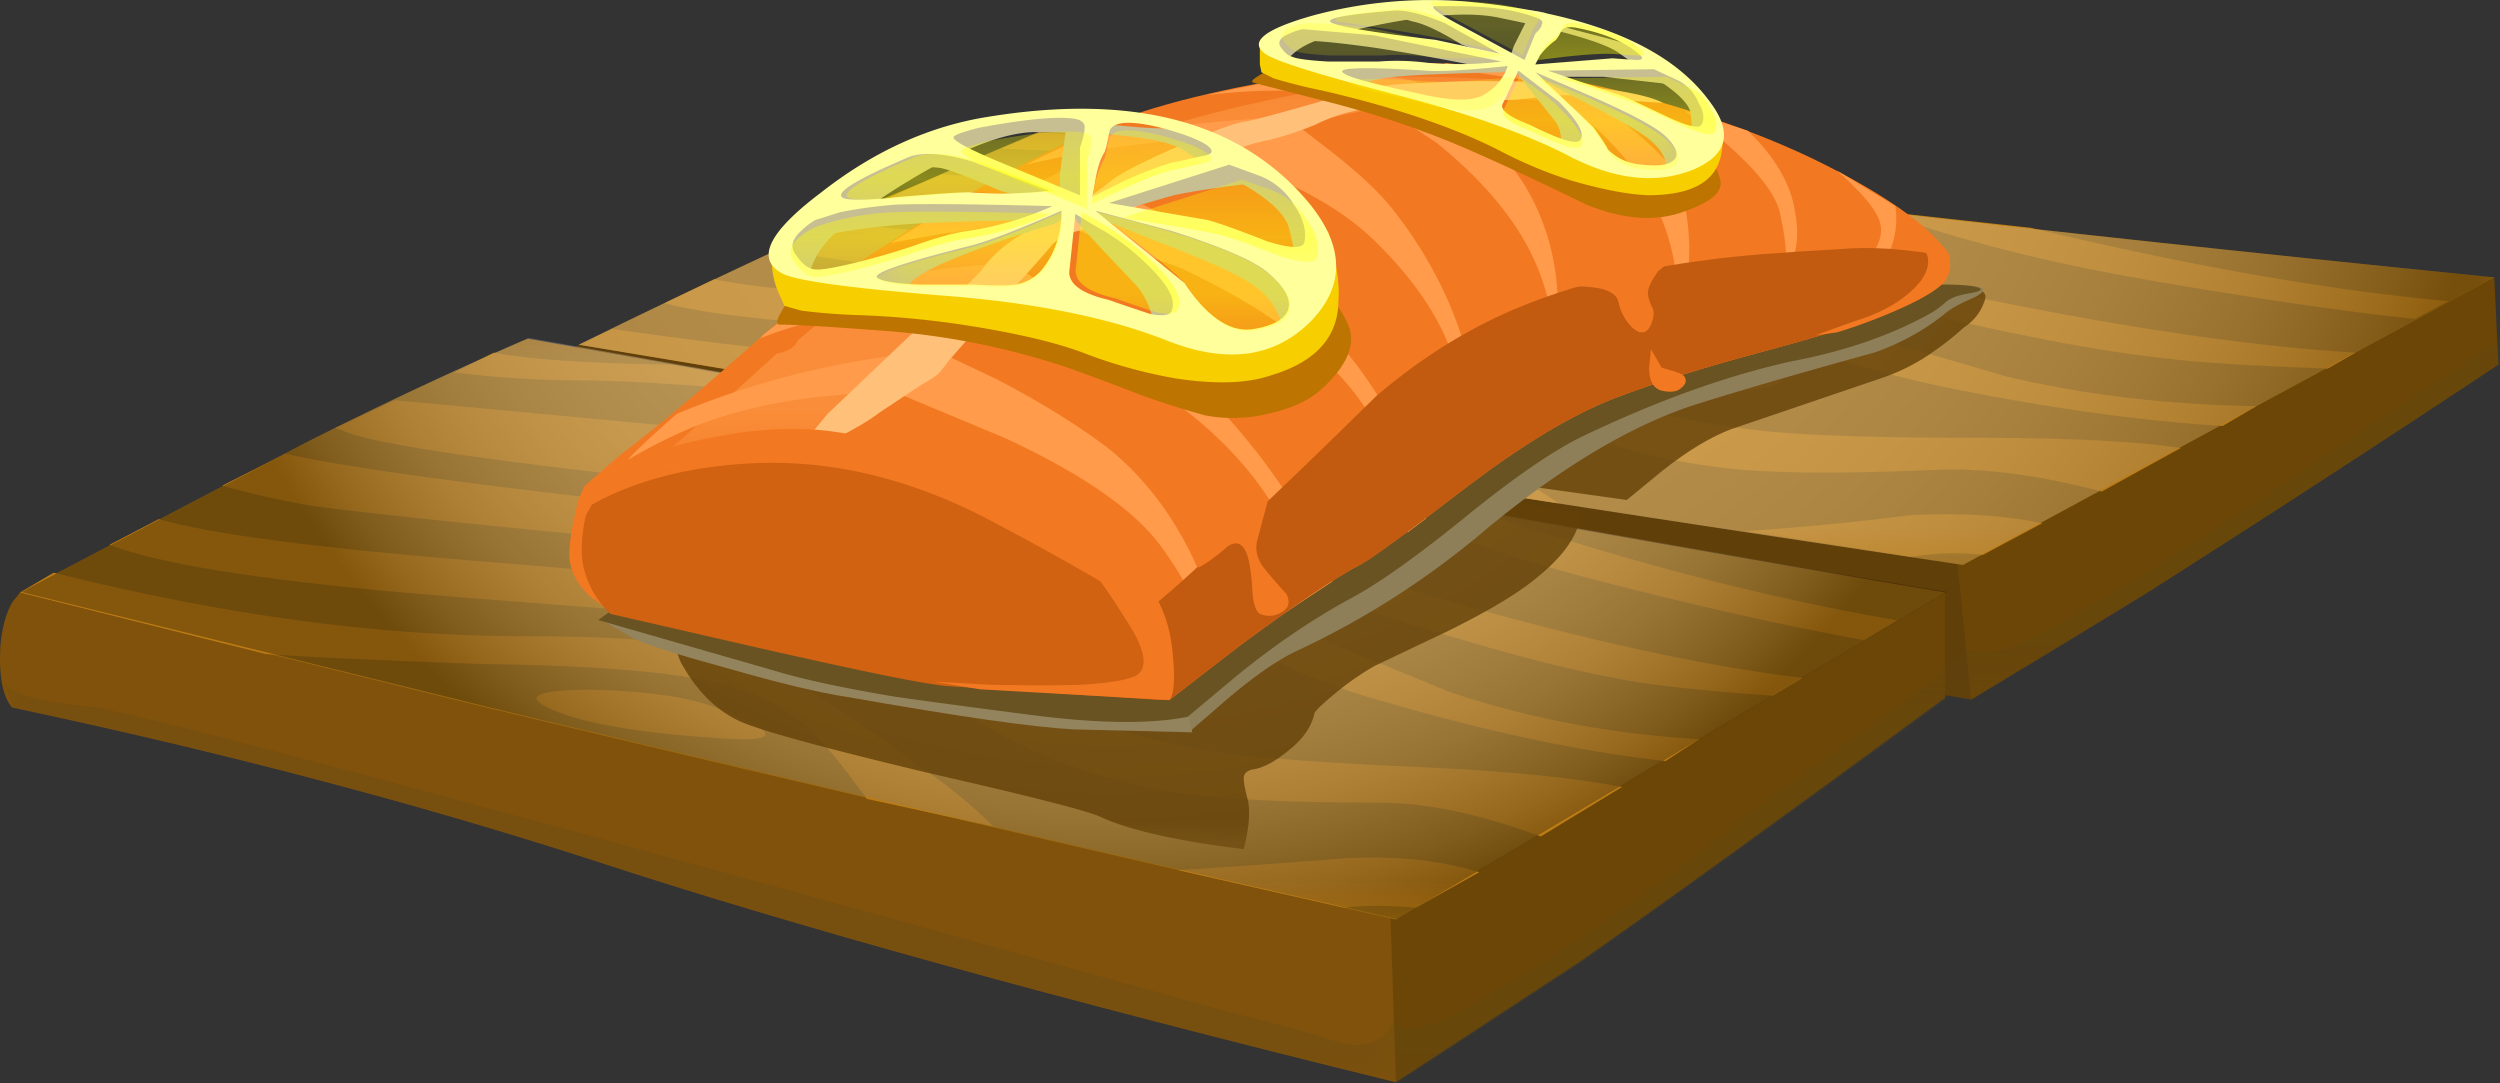 <svg xmlns="http://www.w3.org/2000/svg" viewBox="0 0 53.59 23.216"><rect x="0" y="0" width="53.59" height="23.216" fill="#333333" stroke="none"/><defs><clipPath id="aj"><path d="M26 16h3v2h-3v-2z"/></clipPath><clipPath id="a"><path d="M32 6.573h11v7H32v-7z"/></clipPath><clipPath id="z"><path d="M32 6.573h11v7H32v-7z"/></clipPath><clipPath id="A"><path d="M32 7h11v7H32V7z"/></clipPath><clipPath id="b"><path d="M9 6.573h25v5H9v-5z"/></clipPath><clipPath id="aS"><path d="M14 14.573h5v2h-5v-2z"/></clipPath><clipPath id="C"><path d="M9 6.573h25v5H9v-5z"/></clipPath><clipPath id="D"><path d="M9 7h25v5H9V7z"/></clipPath><clipPath id="c"><path d="M9 8.573h34v8H9v-8z"/></clipPath><clipPath id="x"><path d="M14 14.573h5v2h-5v-2z"/></clipPath><clipPath id="F"><path d="M9 8.573h34v8H9v-8z"/></clipPath><clipPath id="G"><path d="M9 9h34v8H9V9z"/></clipPath><clipPath id="aQ"><path d="M16 15h3v2h-3v-2z"/></clipPath><clipPath id="d"><path d="M22-.427h12v8H22v-8z"/></clipPath><clipPath id="aP"><path d="M16 14.573h3v2h-3v-2z"/></clipPath><clipPath id="J"><path d="M22-.427h12v8H22v-8z"/></clipPath><clipPath id="K"><path d="M22 0h12v8H22V0z"/></clipPath><clipPath id="e"><path d="M0-.427h24v8H0v-8z"/></clipPath><clipPath id="w"><path d="M16 14.573h3v2h-3v-2z"/></clipPath><clipPath id="M"><path d="M0-.427h24v8H0v-8z"/></clipPath><clipPath id="N"><path d="M0 0h24v8H0V0z"/></clipPath><clipPath id="f"><path d="M0 2.573h34v11H0v-11z"/></clipPath><clipPath id="aN"><path d="M18 15h3v2h-3v-2z"/></clipPath><clipPath id="P"><path d="M0 2.573h34v11H0v-11z"/></clipPath><clipPath id="Q"><path d="M0 3h34v11H0V3z"/></clipPath><clipPath id="aM"><path d="M18 14.573h3v2h-3v-2z"/></clipPath><clipPath id="g"><path d="M11 3.573h24v11H11v-11z"/></clipPath><clipPath id="v"><path d="M18 14.573h3v2h-3v-2z"/></clipPath><clipPath id="T"><path d="M11 3.573h24v11H11v-11z"/></clipPath><clipPath id="U"><path d="M11 4h24v11H11V4z"/></clipPath><clipPath id="h"><path d="M11 10.573h18v7H11v-7z"/></clipPath><clipPath id="aK"><path d="M19 14h4v2h-4v-2z"/></clipPath><clipPath id="W"><path d="M11 10.573h18v7H11v-7z"/></clipPath><clipPath id="X"><path d="M11 11h18v7H11v-7z"/></clipPath><clipPath id="i"><path d="M21 17.573h5v1h-5v-1z"/></clipPath><clipPath id="aJ"><path d="M19 13.573h4v2h-4v-2z"/></clipPath><clipPath id="Z"><path d="M21 17.573h5v1h-5v-1z"/></clipPath><clipPath id="aa"><path d="M21 18h5v1h-5v-1z"/></clipPath><clipPath id="j"><path d="M23 16.573h3v1h-3v-1z"/></clipPath><clipPath id="u"><path d="M19 13.573h4v2h-4v-2z"/></clipPath><clipPath id="ac"><path d="M23 16.573h3v1h-3v-1z"/></clipPath><clipPath id="ad"><path d="M23 17h3v1h-3v-1z"/></clipPath><clipPath id="k"><path d="M25 15.573h3v2h-3v-2z"/></clipPath><clipPath id="aH"><path d="M18 13h5v3h-5v-3z"/></clipPath><clipPath id="af"><path d="M25 15.573h3v2h-3v-2z"/></clipPath><clipPath id="ag"><path d="M25 16h3v2h-3v-2z"/></clipPath><clipPath id="l"><path d="M26 15.573h3v2h-3v-2z"/></clipPath><clipPath id="aG"><path d="M18 12.573h5v3h-5v-3z"/></clipPath><clipPath id="ai"><path d="M26 15.573h3v2h-3v-2z"/></clipPath><clipPath id="t"><path d="M18 12.573h5v3h-5v-3z"/></clipPath><clipPath id="m"><path d="M26 15.573h4v2h-4v-2z"/></clipPath><clipPath id="aE"><path d="M18 13h3v3h-3v-3z"/></clipPath><clipPath id="al"><path d="M26 15.573h4v2h-4v-2z"/></clipPath><clipPath id="am"><path d="M26 16h4v2h-4v-2z"/></clipPath><clipPath id="n"><path d="M26 16.573h3v2h-3v-2z"/></clipPath><clipPath id="aD"><path d="M18 12.573h3v3h-3v-3z"/></clipPath><clipPath id="ao"><path d="M26 16.573h3v2h-3v-2z"/></clipPath><clipPath id="ap"><path d="M26 17h3v2h-3v-2z"/></clipPath><clipPath id="o"><path d="M24 17.573h3v1h-3v-1z"/></clipPath><clipPath id="s"><path d="M18 12.573h3v3h-3v-3z"/></clipPath><clipPath id="ar"><path d="M24 17.573h3v1h-3v-1z"/></clipPath><clipPath id="as"><path d="M24 18h3v1h-3v-1z"/></clipPath><clipPath id="p"><path d="M22 17.573h4v1h-4v-1z"/></clipPath><clipPath id="aB"><path d="M15 14h4v2h-4v-2z"/></clipPath><clipPath id="au"><path d="M22 17.573h4v1h-4v-1z"/></clipPath><clipPath id="av"><path d="M22 18h4v1h-4v-1z"/></clipPath><clipPath id="q"><path d="M13 13.573h6v2h-6v-2z"/></clipPath><clipPath id="aA"><path d="M15 13.573h4v2h-4v-2z"/></clipPath><clipPath id="ax"><path d="M13 13.573h6v2h-6v-2z"/></clipPath><clipPath id="ay"><path d="M13 14h6v2h-6v-2z"/></clipPath><clipPath id="r"><path d="M15 13.573h4v2h-4v-2z"/></clipPath><clipPath id="aT"><path d="M14 15h5v2h-5v-2z"/></clipPath><mask id="az"><g clip-path="url(#r)"><path d="M15 13.573h4v2h-4v-2z" fill-opacity=".422"/></g></mask><mask id="at"><g clip-path="url(#p)"><path d="M22 17.573h4v1h-4v-1z" fill-opacity=".422"/></g></mask><mask id="aq"><g clip-path="url(#o)"><path d="M24 17.573h3v1h-3v-1z" fill-opacity=".422"/></g></mask><mask id="aC"><g clip-path="url(#s)"><path d="M18 12.573h3v3h-3v-3z" fill-opacity=".422"/></g></mask><mask id="an"><g clip-path="url(#n)"><path d="M26 16.573h3v2h-3v-2z" fill-opacity=".422"/></g></mask><mask id="ak"><g clip-path="url(#m)"><path d="M26 15.573h4v2h-4v-2z" fill-opacity=".422"/></g></mask><mask id="y"><g clip-path="url(#a)"><path d="M32 6.573h11v7H32v-7z" fill-opacity=".262"/></g></mask><mask id="aF"><g clip-path="url(#t)"><path d="M18 12.573h5v3h-5v-3z" fill-opacity=".422"/></g></mask><mask id="ah"><g clip-path="url(#l)"><path d="M26 15.573h3v2h-3v-2z" fill-opacity=".422"/></g></mask><mask id="ae"><g clip-path="url(#k)"><path d="M25 15.573h3v2h-3v-2z" fill-opacity=".422"/></g></mask><mask id="ab"><g clip-path="url(#j)"><path d="M23 16.573h3v1h-3v-1z" fill-opacity=".422"/></g></mask><mask id="aI"><g clip-path="url(#u)"><path d="M19 13.573h4v2h-4v-2z" fill-opacity=".422"/></g></mask><mask id="aw"><g clip-path="url(#q)"><path d="M13 13.573h6v2h-6v-2z" fill-opacity=".422"/></g></mask><mask id="V"><g clip-path="url(#h)"><path d="M11 10.573h18v7H11v-7z" fill-opacity=".621"/></g></mask><mask id="S"><g clip-path="url(#g)"><path d="M11 3.573h24v11H11v-11z" fill-opacity=".801"/></g></mask><mask id="aL"><g clip-path="url(#v)"><path d="M18 14.573h3v2h-3v-2z" fill-opacity=".422"/></g></mask><mask id="B"><g clip-path="url(#b)"><path d="M9 6.573h25v5H9v-5z" fill-opacity=".262"/></g></mask><mask id="O"><g clip-path="url(#f)"><path d="M0 2.573h34v11H0v-11z" fill-opacity=".301"/></g></mask><mask id="L"><g clip-path="url(#e)"><path d="M0-.427h24v8H0v-8z" fill-opacity=".262"/></g></mask><mask id="aO"><g clip-path="url(#w)"><path d="M16 14.573h3v2h-3v-2z" fill-opacity=".422"/></g></mask><mask id="I"><g clip-path="url(#d)"><path d="M22-.427h12v8H22v-8z" fill-opacity=".262"/></g></mask><mask id="aR"><g clip-path="url(#x)"><path d="M14 14.573h5v2h-5v-2z" fill-opacity=".422"/></g></mask><mask id="E"><g clip-path="url(#c)"><path d="M9 8.573h34v8H9v-8z" fill-opacity=".25"/></g></mask><mask id="Y"><g clip-path="url(#i)"><path d="M21 17.573h5v1h-5v-1z" fill-opacity=".422"/></g></mask><radialGradient id="H" gradientUnits="userSpaceOnUse" cy="-4714.6" cx="-2851.6" gradientTransform="matrix(.602 -.316 -.316 -.602 248.76 -3718.1)" r="31.434"><stop offset="0" stop-color="#fff"/><stop offset=".372" stop-color="#fdfdfd"/><stop offset=".506" stop-color="#f6f6f6"/><stop offset=".604" stop-color="#ebebeb"/><stop offset=".678" stop-color="#dadada"/><stop offset=".745" stop-color="#c4c4c4"/><stop offset=".804" stop-color="#a8a8a8"/><stop offset=".859" stop-color="#888"/><stop offset=".906" stop-color="#626262"/><stop offset=".953" stop-color="#373737"/><stop offset=".992" stop-color="#090909"/><stop offset="1"/></radialGradient><radialGradient id="R" gradientUnits="userSpaceOnUse" cy="-14322" cx="-1600.4" gradientTransform="scale(.68 -.68) rotate(77.344 -9716 -6157.804)" r="24.136"><stop offset="0" stop-color="#fff"/><stop offset=".372" stop-color="#fdfdfd"/><stop offset=".506" stop-color="#f6f6f6"/><stop offset=".604" stop-color="#ebebeb"/><stop offset=".678" stop-color="#dadada"/><stop offset=".745" stop-color="#c4c4c4"/><stop offset=".804" stop-color="#a8a8a8"/><stop offset=".859" stop-color="#888"/><stop offset=".906" stop-color="#626262"/><stop offset=".953" stop-color="#373737"/><stop offset=".992" stop-color="#090909"/><stop offset="1"/></radialGradient></defs><path d="M43.227 7.646l10.24-1.699.088 1.87a459.976 459.976 0 01-7.525 4.888L42.251 15l-3.316-2.808 4.293-4.546z" fill-rule="evenodd" fill="#6b4607"/><g mask="url(#y)" transform="matrix(1.25 0 0 -1.25 0 23.216)"><g clip-path="url(#z)"><g clip-path="url(#A)" transform="translate(0 -.427)"><path d="M42.363 12.832c.317.227.489.363.508.41v-.476a361.459 361.459 0 00-6.016-3.911 89.309 89.309 0 00-3.027-1.835l-1.223 1.054.848.614c.024-.094.07-.321.137-.68.183-.274.578-.262 1.191.031.907.43 2.379 1.328 4.418 2.688.59.406 1.645 1.109 3.164 2.105z" fill-rule="evenodd" fill="#5e4718"/></g></g></g><path d="M41.826 10.747l.425 4.248c-7.315-1.215-13.091-2.319-17.343-3.315-3.824-.874-8.018-1.626-12.58-2.251-.2-.172-.282-.523-.253-1.06 0-.312.054-.567.171-.767.054-.112.113-.185.166-.215l8.12-1.996 21.294 5.356z" fill-rule="evenodd" fill="#613f09"/><g mask="url(#B)" transform="matrix(1.25 0 0 -1.25 0 23.216)"><g clip-path="url(#C)"><g clip-path="url(#D)" transform="translate(0 -.427)"><path d="M33.797 7.008c-5.848.972-10.473 1.859-13.875 2.652-3.059.703-6.414 1.305-10.063 1.801l-.136.34c.089-.137.589-.239 1.496-.305.886-.047 7.445-1.246 19.687-3.605.59-.09 1.246-.215 1.973-.375.476-.043.758.105.848.445l.07-.953z" fill-rule="evenodd" fill="#5e4718"/></g></g></g><path d="M53.466 5.947L42.08 12.11C34.683 11 28.154 9.986 22.485 9.049L12.417 7.387c1.3-.648 3.272-1.586 5.903-2.802a105.122 105.122 0 014.634-2.041c5.981.655 11.543 1.29 16.705 1.915 4.135.482 8.74.976 13.807 1.488z" fill-rule="evenodd" fill="#9e6a10"/><path d="M37.915 6.582c1.358.395 3.061.894 5.098 1.489 1.675.396 3.457.606 5.356.635l-.723.425c-1.816-.112-3.822-.395-6.035-.85A23.467 23.467 0 0137.7 7.095c-.961-.43-2.206-.669-3.74-.723-8.471-.312-13.614-.552-15.425-.722l-1.914-.299 1.319-.595c1.445.195 4.106.41 7.988.635 1.616.088 3.696.156 6.25.215 2.066.141 3.98.469 5.737.976z" fill-rule="evenodd" fill="#bd7c13"/><path d="M37.998 9.257c.962.089 2.466.128 4.507.128 1.841 0 3.256.074 4.248.215l-1.7.937c-1.303-.342-2.45-.499-3.442-.469-1.898.083-3.33.083-4.292 0-1.528-.14-2.919-.498-4.165-1.064-1.669-.737-2.66-1.162-2.973-1.274-.737-.225-1.758-.366-3.062-.425-2.636-.083-4.8-.156-6.504-.21-3.197-.113-5.322-.313-6.371-.596l1.064-.513c1.073.23 3.325.386 6.752.469 3.629.112 5.796.225 6.505.342.625.083 1.968.493 4.038 1.23 1.87.65 3.667 1.065 5.395 1.23z" fill-rule="evenodd" fill="#bd7c13"/><path d="M31.626 9.682c.395.2.991.567 1.783 1.109l-2.72-.425c-.625-.625-1.104-1.035-1.445-1.235-.622-.395-1.432-.635-2.423-.722-.991-.084-2.505-.128-4.546-.128-2.324.03-3.837.03-4.545 0l-5.318-.894.723-.336c4.052.591 7.412.835 10.072.723 2.072-.088 3.56-.03 4.464.17.879.196 2.198.777 3.955 1.738zM43.779 11.216l-1.274.679a5.357 5.357 0 00-1.529.044l-3.573-.552a58.241 58.241 0 003.53-.342c1.073-.059 2.026 0 2.846.171zM52.49 6.455l-.723.381c-1.386-.141-3.242-.41-5.566-.806-1.475-.254-2.763-.537-3.867-.849-.142-.03-.894-.254-2.252-.679l3.443.38c3.428.822 6.416 1.344 8.965 1.573zM37.319 5.225c5.493 1.357 9.888 2.139 13.175 2.334l-.597.342c-1.616-.059-2.748-.127-3.398-.21-1.445-.147-3.443-.527-5.992-1.152-2.636-.62-4.334-.978-5.102-1.06-.679-.083-3.399-.254-8.159-.513-4.39-.225-7.041-.435-7.948-.635l-.338-.083 1.23-.512c.23.029 2.056.098 5.484.214 2.949.084 4.731.151 5.356.21 1.954.171 4.048.522 6.289 1.065zM26.099 2.886l4.462.508c-3.032-.142-5.171-.195-6.416-.172-.879.03-1.772.015-2.68-.038l.81-.342c.991.059 2.266.073 3.824.044zM36.216 7.177c1.84.538 2.422.909 1.743 1.104-.513.143-1.207.128-2.085-.044-.82-.141-1.514-.366-2.085-.678-.537-.254-.59-.454-.167-.595.45-.138 1.32-.07 2.594.213z" fill-rule="evenodd" fill="#bd7c13"/><path d="M27.372 8.877c1.475.395 1.417.581-.17.551-1.61-.053-2.75-.195-3.398-.425-.538-.17-.225-.267.937-.297 1.133-.029 2.011.03 2.631.171z" fill-rule="evenodd" fill="#bd7c13"/><g mask="url(#E)" transform="matrix(1.25 0 0 -1.25 0 23.216)"><g clip-path="url(#F)"><g clip-path="url(#G)" transform="translate(0 -.427)"><path d="M9.922 13.086c1.043.519 2.621 1.269 4.726 2.242a79.03 79.03 0 003.707 1.633c4.782-.52 9.239-1.031 13.364-1.531 3.308-.383 6.992-.782 11.051-1.188l-9.114-4.93c-5.918.883-11.14 1.7-15.676 2.446l-8.058 1.328z" fill-rule="evenodd" fill="url(#H)"/></g></g></g><path d="M41.694 14.956c-3.31 2.436-5.918 4.321-7.817 5.65l-3.955 2.592-3.145-3.486 4.55-5.396 10.367-1.611v2.251z" fill-rule="evenodd" fill="#6b4607"/><g mask="url(#I)" transform="matrix(1.25 0 0 -1.25 0 23.216)"><g clip-path="url(#J)"><g clip-path="url(#K)" transform="translate(0 -.427)"><path d="M32.867 7.125c.297.203.465.363.512.477v-.579A370.83 370.83 0 0027.121 2.5L23.961.426l-1.156 1.293.883.715c.023-.09.046-.364.07-.817.156-.34.554-.34 1.187 0 1.34.703 2.867 1.723 4.59 3.059.637.5 1.746 1.316 3.332 2.449z" fill-rule="evenodd" fill="#5e4718"/></g></g></g><path d="M8.676 10.62l21.08 7.437.167 5.142c-7.252-1.783-12.99-3.37-17.208-4.757-3.77-1.22-7.92-2.313-12.456-3.276-.195-.225-.284-.649-.254-1.274.029-.396.113-.723.254-.977L.43 12.7l8.246-2.08z" fill-rule="evenodd" fill="#80520b"/><g mask="url(#L)" transform="matrix(1.25 0 0 -1.25 0 23.216)"><g clip-path="url(#M)"><g clip-path="url(#N)" transform="translate(0 -.427)"><path d="M23.953.449c-5.805 1.426-10.394 2.696-13.769 3.805C7.168 5.23 3.848 6.102.219 6.875l-.133.406c.09-.179.586-.316 1.496-.406.859-.113 7.363-1.859 19.516-5.238.59-.137 1.246-.317 1.968-.543.457-.067.739.09.852.476l.035-1.121z" fill-rule="evenodd" fill="#5e4718"/></g></g></g><path d="M.43 12.7l6.079-3.188a84.134 84.134 0 014.8-2.251c5.952 1.05 11.489 2.055 16.616 3.018 4.14.766 8.73 1.572 13.774 2.42l-11.773 7.013a1419.831 1419.831 0 01-19.506-4.546L.43 12.7z" fill-rule="evenodd" fill="#9e6a10"/><path d="M36.426 15.845l-.724.469c-1.78-.195-3.793-.62-6.035-1.275-1.245-.337-2.518-.893-3.822-1.655-.963-.537-2.213-.88-3.74-1.02-9.009-.82-14.165-1.334-15.469-1.53a18.618 18.618 0 01-1.871-.424l1.357-.684c1.247.284 3.912.655 7.994 1.104 1.611.171 3.696.356 6.245.557 2.07.224 3.965.693 5.694 1.401 1.332.537 3.007 1.215 5.014 2.042 1.675.566 3.457.902 5.357 1.015z" fill-rule="evenodd" fill="#bd7c13"/><path d="M25.971 16.104c.938.14 2.438.253 4.508.34 1.84.085 3.271.226 4.291.426l-1.742 1.06c-1.304-.479-2.452-.723-3.443-.723-1.929 0-3.355-.069-4.292-.21-1.528-.23-2.905-.699-4.12-1.406-1.675-.991-2.653-1.558-2.935-1.699-.738-.312-1.758-.537-3.062-.679-2.632-.2-4.8-.366-6.5-.508-3.173-.283-5.282-.625-6.332-1.025l1.06-.552c1.079.313 3.33.61 6.757.893 3.599.284 5.767.514 6.504.684.679.142 1.998.693 3.95 1.656 1.87.879 3.658 1.459 5.356 1.742z" fill-rule="evenodd" fill="#bd7c13"/><path d="M19.556 16.314c.679.453 1.259.922 1.738 1.4l-2.715-.59c-.572-.795-1.02-1.333-1.363-1.617-.595-.482-1.386-.805-2.377-.976-.997-.17-2.51-.274-4.552-.297-2.347-.088-3.88-.157-4.588-.215L.43 12.699l.722-.423c3.628.908 6.983 1.361 10.073 1.361 2.125 0 3.614.128 4.464.382.902.283 2.192 1.05 3.867 2.295zM31.709 18.696l-1.358.762c-.625-.053-1.137-.053-1.532 0l-3.57-.806c.962-.058 2.154-.141 3.57-.253 1.104-.06 2.07.043 2.89.297zM40.674 13.296l-.718.425c-1.587-.284-3.432-.694-5.527-1.231a35.517 35.517 0 01-6.074-2.124l3.437.635c3.233 1.079 6.192 1.841 8.882 2.295zM38.638 14.531l-.64.381c-1.617-.112-2.75-.239-3.398-.381-1.393-.254-3.37-.81-5.947-1.66-2.554-.874-4.24-1.386-5.06-1.529-.653-.111-3.373-.424-8.158-.932-4.366-.454-7.002-.825-7.906-1.108l-.341-.127 1.275-.595c.028 0 1.855.17 5.482.512 2.891.224 4.674.38 5.356.469 1.924.278 4.009.805 6.247 1.571 5.41 1.866 9.775 2.999 13.09 3.399zM14.414 7.817l4.459.806c-3.117-.312-5.254-.468-6.417-.468-.908 0-1.811-.059-2.72-.171l.85-.425c.708.14 1.983.23 3.828.258zM24.316 13.424c1.812.766 2.364 1.25 1.655 1.445-.507.14-1.186.102-2.04-.128-.85-.195-1.543-.492-2.081-.894-.512-.366-.556-.62-.126-.761.479-.141 1.342-.029 2.592.338z" fill-rule="evenodd" fill="#bd7c13"/><path d="M15.346 15.166c1.475.566 1.416.781-.17.64-1.641-.112-2.789-.327-3.442-.64-.509-.254-.181-.381.981-.381 1.157.03 2.036.156 2.631.381z" fill-rule="evenodd" fill="#bd7c13"/><g mask="url(#O)" transform="matrix(1.25 0 0 -1.25 0 23.216)"><g clip-path="url(#P)"><g clip-path="url(#Q)" transform="translate(0 -.427)"><path d="M.363 8.848l4.864 2.55a64.982 64.982 0 003.839 1.805c4.762-.84 9.196-1.644 13.297-2.414a682.321 682.321 0 0111.016-1.941l-9.418-5.61A1189.164 1189.164 0 008.355 6.879L.363 8.848z" fill-rule="evenodd" fill="url(#R)"/></g></g></g><g mask="url(#S)" transform="matrix(1.25 0 0 -1.25 0 23.216)"><g clip-path="url(#T)"><g clip-path="url(#U)" transform="translate(0 -.427)"><path d="M33.676 14.016c.316.05.429-.02.344-.211a.853.853 0 00-.344-.422 4.578 4.578 0 00-.5-.399 3.401 3.401 0 00-.844-.445l-2.641-.898c-.371-.141-.773-.387-1.214-.739l-.579-.476-1.902.265c-.191.036-.316.028-.367-.027-.07-.055-.02-.113.156-.184.231-.105.668-.195 1.32-.265-.015-.387-.316-.801-.898-1.238-.332-.247-.809-.52-1.422-.821-.777-.367-1.18-.562-1.215-.578a4.697 4.697 0 01-.715-.504c-.21-.176-.316-.281-.316-.316-.051-.227-.199-.438-.449-.633-.211-.176-.402-.281-.578-.316-.125-.016-.184-.071-.184-.161 0-.066.024-.199.078-.394.035-.211.008-.484-.078-.816-1.144.14-1.961.324-2.457.554-.226.106-1.23.36-3.008.766-1.758.422-2.812.711-3.164.867-.426.195-.765.539-1.031 1.031l-.262.688 1.082-.055c.051 0 .36.141.922.422.633.301 1.117.5 1.453.605 12.047 3.028 18.321 4.594 18.813 4.7z" fill-rule="evenodd" fill="#634107"/></g></g></g><path d="M42.149 6.132c.395 0 .463.079.2.23-.264.113-.474.22-.625.333-.42.351-.928.639-1.519.854-1.519.42-2.807.79-3.862 1.123-1.363.439-2.857 1.328-4.483 2.67a17.912 17.912 0 01-4.057 2.608c-.42.196-.928.552-1.52 1.055l-.76.659-.494-.957v-2.075a14.04 14.04 0 01-1.879-1.187c-1.099-.839-1.255-1.356-.465-1.553 1.255-.307 7.745-1.562 19.464-3.76z" fill-rule="evenodd" fill="#8f7f59"/><path d="M16.949 13.125c5.541.86 8.335 1.387 8.378 1.582l.23.991-2.54-.063c-.858-.044-2.474-.274-4.848-.694-.595-.088-1.465-.297-2.608-.625-1.055-.288-1.713-.498-1.977-.63l-.625-.361c1.406-.131 2.735-.2 3.99-.2z" fill-rule="evenodd" fill="#94845d"/><path d="M35.551 6.924c3.785-.547 5.806-.825 6.07-.825.42 0 .684.025.791.068.113.044.024.088-.263.132-.22.043-.372.107-.459.196a2.137 2.137 0 01-.269.2c-.855.482-1.865.835-3.032 1.053-1.387.31-2.882.845-4.488 1.617-.591.289-1.396.835-2.407 1.651-1.079.879-1.924 1.484-2.539 1.811-.81.44-1.64 1.001-2.475 1.685l-1.021.854c-.792.156-1.88.146-3.267-.029a237.1 237.1 0 01-2.968-.396c-1.079-.18-1.914-.356-2.51-.531l-3.892-1.119a46.615 46.615 0 002.114-1.583c2.003-.62 4.078-1.245 6.231-1.883 4.312-1.275 6.84-1.944 7.588-2.013.615-.039 2.885-.336 6.796-.889z" fill-rule="evenodd" fill="#695322"/><path d="M35.19 2.075c1.607.44 2.979.957 4.121 1.554 1.299.678 2.124 1.293 2.477 1.845-.177.552-.728 1-1.652 1.352-.371.151-1.176.396-2.406.728-1.231.327-2.276.66-3.13.986-.904.352-1.949.981-3.135 1.88-1.319 1.011-2.09 1.572-2.31 1.685-.507.264-1.342.825-2.51 1.684-.571.435-1.097.845-1.581 1.22l-4.585-.332c-.508-.043-1.88-.316-4.121-.825l-3.238-.756c-.502-.264-.801-.596-.889-.991-.068-.22-.01-.684.167-1.388l.13-.297.792-.689c.684-.508 1.705-1.361 3.066-2.572 1.055-.904 2.442-1.86 4.157-2.872 1.762-1.011 3.168-1.67 4.222-1.977 1.407-.42 3.189-.738 5.347-.958 1.494-.023 3.184.22 5.078.723z" fill-rule="evenodd" fill="#f27922"/><g mask="url(#V)" transform="matrix(1.25 0 0 -1.25 0 23.216)"><g clip-path="url(#W)"><g clip-path="url(#X)" transform="translate(0 -.427)"><path d="M24.031 17.684c1.633 0 2.973-.133 4.008-.399-.121-.051-.269-.078-.445-.078s-.485.016-.926.051c-.422.035-.781.054-1.082.054-.949 0-1.961-.132-3.035-.394-1.141-.281-2.164-.695-3.059-1.242a49.32 49.32 0 01-1.32-.711 2.948 2.948 0 01-.977-.871c-.23-.317-.605-.68-1.133-1.082-.636-.477-1.046-.809-1.242-1.004-.332-.352-.535-.543-.605-.578a2.689 2.689 0 01-.371.023c-.406 0-1.168-.141-2.297-.422-.297-.07-.352-.008-.156.184.332.281.562.484.683.609.567.492.977.86 1.242 1.11.196.035.317.113.372.234.843.723 1.914 1.453 3.218 2.191 1.301.758 2.364 1.258 3.192 1.504 1.125.336 2.437.606 3.933.821z" fill-rule="evenodd" fill="#ff9947"/></g></g></g><path d="M30.669 1.846l.791.693c.571.547.991 1.044 1.255 1.484.615 1.056.815 2.276.595 3.663-.131.854-.297.889-.493.098.132-.02.24-.123.328-.298.175-.328.141-.835-.098-1.519-.352-1.011-1.103-1.977-2.246-2.901L29.22 2.012a20.623 20.623 0 00-1.685-.069 12.5 12.5 0 00-1.679.098 33.252 33.252 0 012.441-.459c1.035-.025 1.827.064 2.373.264zM39.707 5.904c.483-.42.683-.792.595-1.124-.063-.263-.376-.639-.922-1.123l1.25.762c.069.503-.054.967-.361 1.382-.372.376-.607.605-.694.694-.239.175-.381.219-.425.131s.143-.327.557-.722z" fill-rule="evenodd" fill="#ff9b4a"/><path d="M27.569 2.505l.859.659c.66.508 1.142.957 1.45 1.353.878 1.123 1.45 2.353 1.713 3.697.177.81.079.912-.297.297.025-.244-.044-.571-.195-.991-.284-.791-.835-1.583-1.65-2.374-.66-.639-1.603-1.176-2.838-1.616l-1.65-.498-.591.069c-.727.088-1.519.229-2.377.429l1.058-.526a41.129 41.129 0 014.518-.5zM25.953 12.896l-.264.429c-.02-.356-.274-.874-.758-1.553-.551-.791-1.67-1.581-3.364-2.372l-2.373-.991c-1.694.023-3.125.263-4.292.727a10.98 10.98 0 00-1.45.727c.175-.2.528-.527 1.054-.99 1.719-.723 3.575-1.178 5.576-1.353l1.255.595c.968.503 1.768 1.001 2.408 1.485.986.791 1.724 1.89 2.207 3.296z" fill-rule="evenodd" fill="#ff9b4a"/><path d="M24.961 7.748c.62.42 1.235 1.012 1.85 1.783.748.924 1.329 1.9 1.749 2.935l-1.055.694c-.025-.069.029-.274.161-.625.132-.333.175-.553.132-.66-.635-1.694-2.065-3.125-4.287-4.291l-3.135-1.222c-.835.088-1.723.244-2.671.464a8.711 8.711 0 00-1.416.43l.097-.102 1.124-.855a19.679 19.679 0 014.155-.66l3.296 2.11z" fill-rule="evenodd" fill="#ff9b4a"/><path d="M25.293 5.737l-2.803-1.02a36.322 36.322 0 00-3.399.493l1.222-.757c1.255-.2 2.495-.298 3.725-.298l1.456.723c1.054.595 1.845 1.133 2.372 1.62 1.343 1.232 2.212 2.628 2.608 4.185l.097.43-.395.298c-.063-.088-.151-.405-.263-.956-.113-.592-.29-1.099-.528-1.519-.704-1.188-2.066-2.251-4.093-3.199zM38.159 4.585c-.112-.551-.79-1.289-2.045-2.211l1.352.428c.595.572.938 1.168 1.02 1.783.088.484.025.899-.195 1.25-.156.289-.243.401-.263.332l.033-.2c.259 0 .299-.46.098-1.382zM33.506 1.68c1.343.922 2.134 1.596 2.378 2.011.195.396.307.924.327 1.583 0 .57-.043.957-.132 1.157a.988.988 0 01-.132.195c-.03.22-.092.351-.195.395l-.362-.062c.24-.094.43-.202.557-.333.02-.205.01-.479-.03-.825-.156-1.142-.727-2.164-1.718-3.066l-1.415-1.021a16.09 16.09 0 01-1.485-.23l-.362-.137c.987.094 1.847.202 2.57.333z" fill-rule="evenodd" fill="#ff9b4a"/><path d="M36.606 5.571c.62-.087 1.553-.161 2.808-.229.678-.063 1.47-.01 2.373.165-.22.548-.772.992-1.65 1.319-.372.156-1.177.396-2.407.728-1.231.327-2.276.66-3.13.986-.904.352-1.949.981-3.135 1.88-1.319 1.016-2.09 1.577-2.31 1.685-.507.264-1.342.825-2.51 1.684-.571.44-1.097.845-1.581 1.22l-1.021-.068.327-1.714c.22-.087 1.011-.781 2.378-2.08.678-.635 1.602-1.523 2.768-2.671 1.035-.879 2.124-1.538 3.268-1.978 1.142-.443 2.416-.75 3.822-.927z" fill-rule="evenodd" fill="#c25b10"/><path d="M24.864 15.005l-4.552-.298c-.483-.038-1.836-.317-4.057-.82l-3.169-.727a1.986 1.986 0 01-.557-.924c-.088-.307-.078-.702.03-1.191l.131-.229c.947-.527 2.115-.826 3.501-.889 1.714-.068 3.428.362 5.141 1.284a61.388 61.388 0 013.268 1.85l.165.689c.089.532.132.937.132 1.221l-.033.034z" fill-rule="evenodd" fill="#d16211"/><path d="M33.867 1.846c.903.088 1.5.21 1.783.361l-.958-.063a5.558 5.558 0 00-.722-.07 3.5 3.5 0 00-.958 0 4.145 4.145 0 01-.76.07c-.528 0-.958.01-1.286.03-.902.043-1.537.11-1.914.2a3.498 3.498 0 00-.853.297 6.731 6.731 0 01-.992.328 3.82 3.82 0 00-1.123.4 12.13 12.13 0 01-1.187.658 3.783 3.783 0 00-.757.563c-.155.106-.4.195-.728.262-.395.064-.682.187-.858.363-.239.287-.494.571-.757.853-.132.138-.616.674-1.45 1.622-.112.151-.19.248-.235.292-.043.045-.16.123-.36.235l-.89.591c-.263.2-.63.41-1.088.63-.245-.025-.367-.068-.367-.132l.034-.103.298-.36 2.08-1.978c.107-.113.362-.333.757-.659.264-.225.439-.401.528-.532.287-.372.746-.704 1.386-.987.284-.112.547-.263.791-.463.156-.09.341-.22.561-.397.195-.151.65-.385 1.353-.693.727-.327 1.231-.518 1.519-.562.132-.018.625-.151 1.485-.395.79-.24 1.361-.371 1.713-.396 1.563-.106 2.88-.097 3.955.035z" fill-rule="evenodd" fill="#ffc17a"/><path d="M22.159 11.475c-1.383-.835-2.364-1.319-2.935-1.45-.968-.24-1.846-.328-2.636-.264-1.457.044-2.545.21-3.268.493-.464.2-.551.147-.264-.162.572-.307 1.329-.551 2.277-.727 1.205-.239 2.295-.229 3.266.035.942.264 2.031.702 3.266 1.317.923.46 1.626.855 2.11 1.188.684.507 1.064 1.176 1.153 2.011.067.615.043.981-.064 1.089l-4.058-.229-.991-.166 1.157.067c.88.02 1.563.02 2.04 0 .665-.043 1.06-.121 1.192-.228.196-.182.132-.528-.2-1.06-.415-.66-.693-1.055-.825-1.187-.195-.176-.6-.415-1.22-.727zM25.689 12.169c0-.133.013-.284.033-.46.064-.352.177-.605.333-.762.264-.22.635-.283 1.117-.195l-.228.854c-.044.22.023.43.2.63.087.107.228.274.43.494.087.175.053.307-.103.395a.499.499 0 01-.46.035c-.087-.045-.146-.21-.165-.494-.02-.4-.069-.674-.132-.825-.088-.2-.22-.244-.395-.132-.22.196-.43.352-.63.46zM35.781 5.606a2.001 2.001 0 01-.23.2c-.131.175-.21.326-.228.459 0 .087.033.2.097.332.044.088.034.21-.03.362-.092.2-.224.218-.395.067a1.06 1.06 0 01-.297-.527c-.026-.175-.192-.288-.5-.332a2.215 2.215 0 00-.853.034l.527-.361c.396-.244.67-.376.826-.395.258-.049.625.01 1.083.161zM35.39 7.486l.23.395.23.069c.151.043.239.087.264.131.043.088.018.161-.069.23-.088.088-.23.107-.425.063-.176-.044-.269-.21-.269-.493l.039-.395zM41.191 5.176c-.063-.132 0-.151.2-.064.197.088.333.22.397.395.043.22 0 .407-.133.563-.175.175-.517.371-1.02.59-.464.201-.884.352-1.255.464l-.464.063.825-.297c.64-.195 1.114-.479 1.422-.855.13-.175.185-.341.165-.493-.004-.043-.05-.166-.137-.366z" fill-rule="evenodd" fill="#f27922"/><path d="M34.004 3.393c.591.244 1.011.387 1.25.43.396.07.86-.078 1.386-.43l.099.133c.067.111.111.219.136.331.064.24-.176.464-.728.66-.615.244-1.332.2-2.143-.132-.904-.44-1.65-.792-2.247-1.055-.966-.439-1.987-.8-3.066-1.089l-1.811-.464c-.069-.02-.044-.064.064-.131.131-.089.243-.133.331-.133l2.177.5c1.514.35 2.505.604 2.97.755l1.582.625z" fill-rule="evenodd" fill="#bd7400"/><path d="M32.715.459l-.034-.132c-.063-.107.068-.132.395-.063.113.02.157.107.132.263a.973.973 0 01-.16.494.752.752 0 01-.367.331l-.161.064a.95.95 0 01-.332.133c-1.03.023-1.812.052-2.34.102-.332.044-.507.088-.532.131l.069.064-.561-.132a.391.391 0 01-.23-.165l-.034-.1h3.266a47.18 47.18 0 00-2.373-.428c-.947-.132-1.518-.176-1.718-.132L27.9.722c.108-.131.21-.185.299-.165l2.241.268 1.747.425-.854-.293c-.464-.288-.815-.453-1.06-.498l-.527-.165.132-.1a.943.943 0 01.396-.097c.175.02.497.177.956.46.156.112.542.322 1.153.629l.068-.2.264-.527z" fill-rule="evenodd" fill="#c7be91"/><path d="M35.85 1.811l-1.485-.165h-1.02l2.045.825c.616.264.924.484.924.659-.025.132-.22.289-.597.464 0-.22-.14-.44-.43-.66-.282-.2-.8-.483-1.547-.86l-.791-.428.924.795c.062.089.116.22.16.396.068.175.078.283.035.327-.044.088-.254.078-.625-.034a.656.656 0 00-.103-.528l-.791-.986-.029-.2.297-.034c.152.044.88.044 2.173 0 .42.024.664.068.727.132l.133.297z" fill-rule="evenodd" fill="#c7be91"/><path d="M34.068.722c.702.176 1.167.318 1.386.43.571.333 1.001.748 1.285 1.255.111.151.121.274.033.361-.043.044-.166.108-.36.195-.113.07-.167.06-.167-.028a1.8 1.8 0 000-.464c0-.176-.185-.396-.561-.66a26.942 26.942 0 01-.958-.659c-.282-.22-1.132-.474-2.539-.761C31.44.215 30.23.337 28.56.757c-.484.131-.806.308-.958.528l-.068.297c-.152-.044-.273-.176-.362-.396-.062-.156-.043-.288.07-.395.063-.044.23-.123.493-.234.195-.107.571-.21 1.122-.299a11.918 11.918 0 011.617-.195c1.23-.043 2.031.054 2.407.298.108.064.503.186 1.186.361z" fill-rule="evenodd" fill="#c7be91"/><path d="M33.506 3.262c.879.313 1.617.42 2.212.332.263-.044.527-.195.79-.464l.396-.493c.045.352.025.639-.063.859-.176.459-.683.689-1.518.689-.464-.02-1.022-.133-1.685-.328A9.468 9.468 0 0132.09 3.2c-.968-.484-2.212-.904-3.73-1.255a12.06 12.06 0 01-1.055-.264l-.264-.131-.035-.167V.89l.235-.132c-.2.308.284.582 1.45.825.328.088 1.178.342 2.539.757.684.176 1.441.483 2.276.923z" fill-rule="evenodd" fill="#f7ce00"/><path d="M31.793 2.041c.263-.151.438-.361.526-.625-.859.088-1.44.123-1.748.098-1.406-.088-1.992-.064-1.747.068.131.088.669.229 1.616.43.659.152 1.108.162 1.353.029zm-1.188-.694a7.8 7.8 0 001.583-.028L29.451.757 27.936.625c-.112.02-.21.054-.299.097-.175.069-.243.157-.2.264.089.133.177.21.264.23.088.044.343.078.763.103h1.088a5.103 5.103 0 011.054.028zm1.549-.195L30.966.494c-.482-.2-.858-.29-1.122-.264-1.055.087-1.484.175-1.284.264.195.087.933.21 2.211.36l1.383.298zm.067 1.055c-.087.132.098.288.563.464.659.328 1.02.44 1.089.328.107-.128-.045-.407-.464-.825l-.86-.66-.328.693zm.827-1.68c.043-.069-.015-.122-.167-.166-.42-.156-.981-.229-1.685-.229h-.458c-.07.044.15.195.658.459l1.285.694.229-.563c.093-.087.138-.151.138-.195zm3.197 3.13c-.771.288-1.626.19-2.572-.292-.924-.484-2.198-.938-3.824-1.353-1.519-.396-2.413-.674-2.676-.826-.44-.263-.108-.551.99-.859A9.639 9.639 0 0131.397.03c2.662.243 4.419.971 5.274 2.177.489.659.346 1.143-.425 1.45zm-2.08-.922c.2.287.298.439.298.464.2.2.44.307.727.33.353.04.581.01.694-.102.107-.107.054-.272-.166-.492-.2-.2-.728-.484-1.582-.86l-1.221-.527 1.25 1.187zm.4-1.485c.328.025.504.035.528.035.132 0 .142-.045.03-.133-.308-.263-.758-.448-1.353-.561-.151-.02-.255 0-.299.069-.062.131-.116.205-.161.228a1.58 1.58 0 00-.297.298l-.103.196 1.655-.132zm1.383.464l-.494-.23-2.275.03 1.645.56c.201.09.527.246.991.465.396.176.616.22.66.132.068-.132.044-.289-.064-.464a.914.914 0 00-.463-.493z" fill-rule="evenodd" fill="#ffff9c"/><g mask="url(#Y)" transform="matrix(1.25 0 0 -1.25 0 23.216)"><g clip-path="url(#Z)"><g clip-path="url(#aa)" transform="translate(0 -.427)"><path d="M25.805 18.047a6.257 6.257 0 00-1.266-.027 4.16 4.16 0 01-.848.027h-.867c-.336.019-.539.043-.609.078-.07.02-.141.082-.211.187-.07.141.062.239.394.29a7.08 7.08 0 001.215-.106l2.192-.449z" fill-rule="evenodd" fill="#ff0"/></g></g></g><g mask="url(#ab)" transform="matrix(1.25 0 0 -1.25 0 23.216)"><g clip-path="url(#ac)"><g clip-path="url(#ad)" transform="translate(0 -.427)"><path d="M25.988 17.684a.899.899 0 00-.422-.504c-.195-.106-.554-.098-1.082.027a9.088 9.088 0 01-.765.184c-.297.07-.477.125-.528.16-.195.105.274.121 1.399.051.246-.016.711.011 1.398.082z" fill-rule="evenodd" fill="#ff0"/></g></g></g><g mask="url(#ae)" transform="matrix(1.25 0 0 -1.25 0 23.216)"><g clip-path="url(#af)"><g clip-path="url(#ag)" transform="translate(0 -.427)"><path d="M26.055 17.684c.3-.196.527-.372.687-.532.332-.332.457-.55.367-.656-.05-.09-.343 0-.871.262-.367.14-.519.265-.449.371l.266.555z" fill-rule="evenodd" fill="#ff0"/></g></g></g><g mask="url(#ah)" transform="matrix(1.25 0 0 -1.25 0 23.216)"><g clip-path="url(#ai)"><g clip-path="url(#aj)" transform="translate(0 -.427)"><path d="M26.363 17.684c1.25-.496 1.996-.864 2.246-1.11.176-.176.219-.308.129-.398-.086-.086-.273-.114-.554-.078a.888.888 0 00-.579.265c0 .016-.078.141-.238.367-.051.106-.387.422-1.004.954z" fill-rule="evenodd" fill="#ff0"/></g></g></g><g mask="url(#ak)" transform="matrix(1.25 0 0 -1.25 0 23.216)"><g clip-path="url(#al)"><g clip-path="url(#am)" transform="translate(0 -.427)"><path d="M26.766 17.656l1.82.028.394-.188a.738.738 0 00.372-.394c.086-.141.105-.266.05-.372-.035-.07-.211-.035-.527.106-.367.176-.633.301-.793.371-.297.121-.738.273-1.316.449z" fill-rule="evenodd" fill="#ff0"/></g></g></g><g mask="url(#an)" transform="matrix(1.25 0 0 -1.25 0 23.216)"><g clip-path="url(#ao)"><g clip-path="url(#ap)" transform="translate(0 -.427)"><path d="M26.363 17.969c.09.191.196.324.317.394.035.02.082.078.132.188.036.051.114.066.239.051.476-.09.836-.239 1.082-.45.086-.07.078-.105-.028-.105-.015 0-.156.008-.421.027-.227.016-.668-.019-1.321-.105z" fill-rule="evenodd" fill="#ff0"/></g></g></g><g mask="url(#aq)" transform="matrix(1.25 0 0 -1.25 0 23.216)"><g clip-path="url(#ar)"><g clip-path="url(#as)" transform="translate(0 -.427)"><path d="M26.109 18.051l-1.031.554c-.402.211-.578.336-.527.372h.371c.562 0 1.012-.063 1.344-.188.125-.035.168-.078.132-.129a.937.937 0 01-.105-.16l-.184-.449z" fill-rule="evenodd" fill="#ff0"/></g></g></g><g mask="url(#at)" transform="matrix(1.25 0 0 -1.25 0 23.216)"><g clip-path="url(#au)"><g clip-path="url(#av)" transform="translate(0 -.427)"><path d="M25.812 18.102l-1.109.238c-.332.07-.922.168-1.765.289-.161.07.183.141 1.027.211.211.019.512-.051.898-.211l.949-.527z" fill-rule="evenodd" fill="#ff0"/></g></g></g><path d="M28.622 6.495c.133.175.235.351.3.526.13.396-.065.84-.592 1.319-.264.244-.649.42-1.157.532a3.163 3.163 0 01-1.353.029 19.81 19.81 0 01-1.353-.429 58.15 58.15 0 00-1.58-.591 16.01 16.01 0 00-3.96-.791c-1.143-.088-1.88-.131-2.208-.131-.088 0-.079-.094.028-.27.09-.175.192-.273.3-.293l2.64.064c1.89.044 3.12.132 3.692.264.312.068 1.001.23 2.08.493.771.224 1.298.322 1.582.298.484-.02.956-.43 1.421-1.221l.16.2z" fill-rule="evenodd" fill="#bd7400"/><path d="M22.72 3.726l.131-.958-.131-.2c-.089-.15.068-.23.464-.23.107 0 .195.123.263.362.044.263.034.562-.034.893-.063.46-.22.738-.464.825a1.041 1.041 0 01-.293.362c-1.167.352-2.046.67-2.641.957-.352.176-.527.308-.527.395 0 .064.028.094.082.104l-.674-.035a.512.512 0 01-.331-.2l-.099-.166 3.727-1.118c-1.338.019-2.295.054-2.872.098-1.03.087-1.703.21-2.011.361.024-.108.068-.22.131-.328.088-.243.19-.366.298-.366.176 0 1.07-.097 2.671-.292l2.149.097c-.553-.069-.928-.132-1.124-.2-.746-.327-1.2-.494-1.352-.494l-.693-.063.131-.2a.708.708 0 01.397-.298c.307-.087.727.054 1.25.43.223.131.736.351 1.552.659v-.395z" fill-rule="evenodd" fill="#c7be91"/><path d="M27.471 6.959c-.088-.377-.327-.684-.727-.924-.309-.2-1.011-.508-2.11-.923l-1.055-.43 1.319.987c.13.112.253.298.36.562.132.288.19.483.167.595-.02.133-.254.176-.694.133a1.687 1.687 0 00-.361-.827c-.771-.81-1.201-1.273-1.289-1.386l-.132-.328.366-.13c.196 0 1.021-.244 2.471-.728.177-.02.367-.064.562-.133.132-.018.23.01.297.099.133.131.22.263.264.395-.746.088-1.328.176-1.748.264l-1.157.332 2.641.693c.791.22 1.231.484 1.319.791.044.22-.118.537-.493.958z" fill-rule="evenodd" fill="#c7be91"/><path d="M28.032 5.704c-.112.156-.19.156-.23 0a9.507 9.507 0 00-.166-.792c-.067-.288-.375-.596-.922-.922-.64-.333-1.079-.586-1.324-.763-.415-.263-1.484-.395-3.198-.395-.483 0-1.123.2-1.913.595-.679.353-1.363.782-2.047 1.285-.502.377-.8.772-.888 1.192-.044.22-.034.395.033.522-.2-.044-.395-.23-.595-.556-.132-.245-.142-.465-.035-.665.025-.063.177-.264.465-.59.195-.22.595-.509 1.187-.86a9.833 9.833 0 011.747-.854c1.363-.509 2.31-.63 2.838-.366.131.067.638.131 1.518.2.86.044 1.44.131 1.748.264.659.263 1.309.8 1.949 1.616.151.244.21.449.165.625-.044.092-.157.244-.332.464z" fill-rule="evenodd" fill="#c7be91"/><path d="M28.691 6.431c0 .791-.483 1.328-1.45 1.616-.507.175-1.191.195-2.046.064a10.504 10.504 0 01-2.011-.562c-.528-.195-1.255-.372-2.178-.528a19.745 19.745 0 00-2.54-.264 13.235 13.235 0 01-1.283-.097l-.367-.103-.131-.292a1.667 1.667 0 01-.133-.528l-.033-.297.2-.298c-.044.263.131.483.527.659.351.131.825.21 1.416.234.444 0 1.51.132 3.203.396.484.019.932.108 1.353.264.614.219 1.152.371 1.616.459.727.156 1.308.2 1.748.13.244-.043.537-.15.893-.325.22-.113.381-.264.494-.464.02-.045.097-.23.23-.563l.263-.986.132.528c.087.396.117.712.097.957z" fill-rule="evenodd" fill="#f7ce00"/><path d="M20.776 4.121a8.896 8.896 0 001.714-.034l-1.65-.625c-.596-.176-1.045-.21-1.353-.097-1.186.502-1.65.8-1.387.889.156.043.552.033 1.188-.035.77-.064 1.268-.098 1.488-.098zm0 .825a6.901 6.901 0 001.783-.527c-1.607-.044-2.72-.054-3.335-.034a9.606 9.606 0 00-1.222.166l-.527.166c-.106.063-.21.142-.298.229-.195.176-.238.343-.13.499.13.195.263.307.394.326.113.025.396-.019.86-.131a15.9 15.9 0 001.255-.361c.503-.182.908-.29 1.22-.333zm1.616.758c.24-.328.362-.728.362-1.187-.948.415-1.607.669-1.978.757-1.494.376-2.144.605-1.949.693.113.068.397.113.86.132h1.153c.487.025.796.025.927 0a.932.932 0 00.625-.395zm.66-1.12l-.132 1.25c0 .265.282.465.855.597.175.064.464.161.859.293.307.068.473.033.493-.098.088-.264-.186-.669-.826-1.221a4.893 4.893 0 00-.825-.561l-.425-.26zm-2.046-1.85c-.352.088-.542.157-.562.2-.044.065.274.24.957.528l1.749.723V3.164c.068-.2.098-.332.098-.395.023-.132-.064-.21-.264-.23-.372-.044-1.032.02-1.978.196zm2.67.528c-.087.137-.151.332-.195.595-.023.133-.043.254-.068.362l.727-.362c.547-.238.924-.371 1.119-.395.376-.088.576-.132.596-.132.156-.044.156-.121 0-.229-.176-.112-.46-.22-.855-.332-.395-.108-.707-.152-.927-.132-.177.024-.274.088-.294.2-.049.239-.078.38-.103.425zm4.357 1.059c.79.943.81 1.803.063 2.569-.772.771-1.777.912-3.032.43-1.255-.504-2.881-.835-4.883-.986-1.938-.157-3.067-.308-3.398-.464-.597-.309-.318-.889.825-1.749 1.122-.879 2.31-1.416 3.565-1.616 3.12-.508 5.41.097 6.86 1.816zm-1.187 2.735c.415-.064.669-.195.757-.396.087-.219-.044-.483-.395-.79-.284-.264-.992-.571-2.11-.924l-1.617-.429 1.914 1.553c.479.722.968 1.054 1.451.986zm1.118-1.88c.044-.24-.029-.502-.229-.791a1.47 1.47 0 00-.757-.625l-.63-.23-2.573.821 2.114.366c.238.063.668.219 1.283.459.51.156.772.156.792 0z" fill-rule="evenodd" fill="#ffff9c"/><g mask="url(#aw)" transform="matrix(1.25 0 0 -1.25 0 23.216)"><g clip-path="url(#ax)"><g clip-path="url(#ay)" transform="translate(0 -.427)"><path d="M18.023 15.336a5.424 5.424 0 00-1.425-.422c-.246-.035-.571-.125-.977-.266-.437-.14-.773-.238-1-.289-.371-.089-.598-.125-.687-.105-.106.016-.211.105-.317.262-.14.195-.027.386.344.582.437.16.906.246 1.398.265.493.016 1.379.008 2.664-.027z" fill-rule="evenodd" fill="#ff0"/></g></g></g><g mask="url(#az)" transform="matrix(1.25 0 0 -1.25 0 23.216)"><g clip-path="url(#aA)"><g clip-path="url(#aB)" transform="translate(0 -.427)"><path d="M18.211 15.363c0-.371-.098-.687-.289-.953a.745.745 0 00-.504-.316c-.106-.016-.352-.016-.738 0h-.922c-.371.019-.598.054-.688.105-.16.071.36.258 1.559.555.297.07.824.273 1.582.609z" fill-rule="evenodd" fill="#ff0"/></g></g></g><g mask="url(#aC)" transform="matrix(1.25 0 0 -1.25 0 23.216)"><g clip-path="url(#aD)"><g clip-path="url(#aE)" transform="translate(0 -.427)"><path d="M18.551 15.363a5.482 5.482 0 001-.66c.511-.441.73-.765.66-.976-.016-.106-.149-.133-.395-.082-.316.105-.546.187-.687.238-.457.105-.684.265-.684.476l.106 1.004z" fill-rule="evenodd" fill="#ff0"/></g></g></g><g mask="url(#aF)" transform="matrix(1.25 0 0 -1.25 0 23.216)"><g clip-path="url(#aG)"><g clip-path="url(#aH)" transform="translate(0 -.427)"><path d="M18.805 15.363c1.617-.39 2.613-.75 2.98-1.082.281-.25.387-.461.317-.636-.071-.157-.27-.262-.606-.317-.387-.051-.773.211-1.16.793-.106.141-.617.555-1.531 1.242z" fill-rule="evenodd" fill="#ff0"/></g></g></g><g mask="url(#aI)" transform="matrix(1.25 0 0 -1.25 0 23.216)"><g clip-path="url(#aJ)"><g clip-path="url(#aK)" transform="translate(0 -.427)"><path d="M19.242 15.262l2.059.66.504-.184c.246-.09.445-.258.605-.504.16-.226.219-.437.184-.632-.016-.122-.227-.122-.633 0-.492.195-.836.316-1.027.371-.407.086-.969.183-1.692.289z" fill-rule="evenodd" fill="#ff0"/></g></g></g><g mask="url(#aL)" transform="matrix(1.25 0 0 -1.25 0 23.216)"><g clip-path="url(#aM)"><g clip-path="url(#aN)" transform="translate(0 -.427)"><path d="M18.723 15.496c.035.332.105.59.211.766.019.035.046.148.082.34.015.089.093.14.234.16.176.015.422-.02.742-.106.317-.09.543-.176.684-.265.125-.086.125-.149 0-.184-.016 0-.176-.035-.473-.105-.265-.036-.758-.239-1.48-.606z" fill-rule="evenodd" fill="#ff0"/></g></g></g><g mask="url(#aO)" transform="matrix(1.25 0 0 -1.25 0 23.216)"><g clip-path="url(#aP)"><g clip-path="url(#aQ)" transform="translate(0 -.427)"><path d="M18.648 15.414l-1.398.582c-.547.231-.801.371-.766.422.016.035.168.09.45.16.754.141 1.285.192 1.582.156.16-.015.23-.078.211-.183a3.534 3.534 0 01-.079-.317v-.82z" fill-rule="evenodd" fill="#ff0"/></g></g></g><g mask="url(#aR)" transform="matrix(1.25 0 0 -1.25 0 23.216)"><g clip-path="url(#aS)"><g clip-path="url(#aT)" transform="translate(0 -.427)"><path d="M18.086 15.727a7.36 7.36 0 00-1.371-.024c-.176 0-.574-.027-1.188-.082-.511-.051-.828-.059-.949-.023-.211.07.156.304 1.106.711.246.089.609.062 1.082-.079l1.32-.503z" fill-rule="evenodd" fill="#ff0"/></g></g></g></svg>